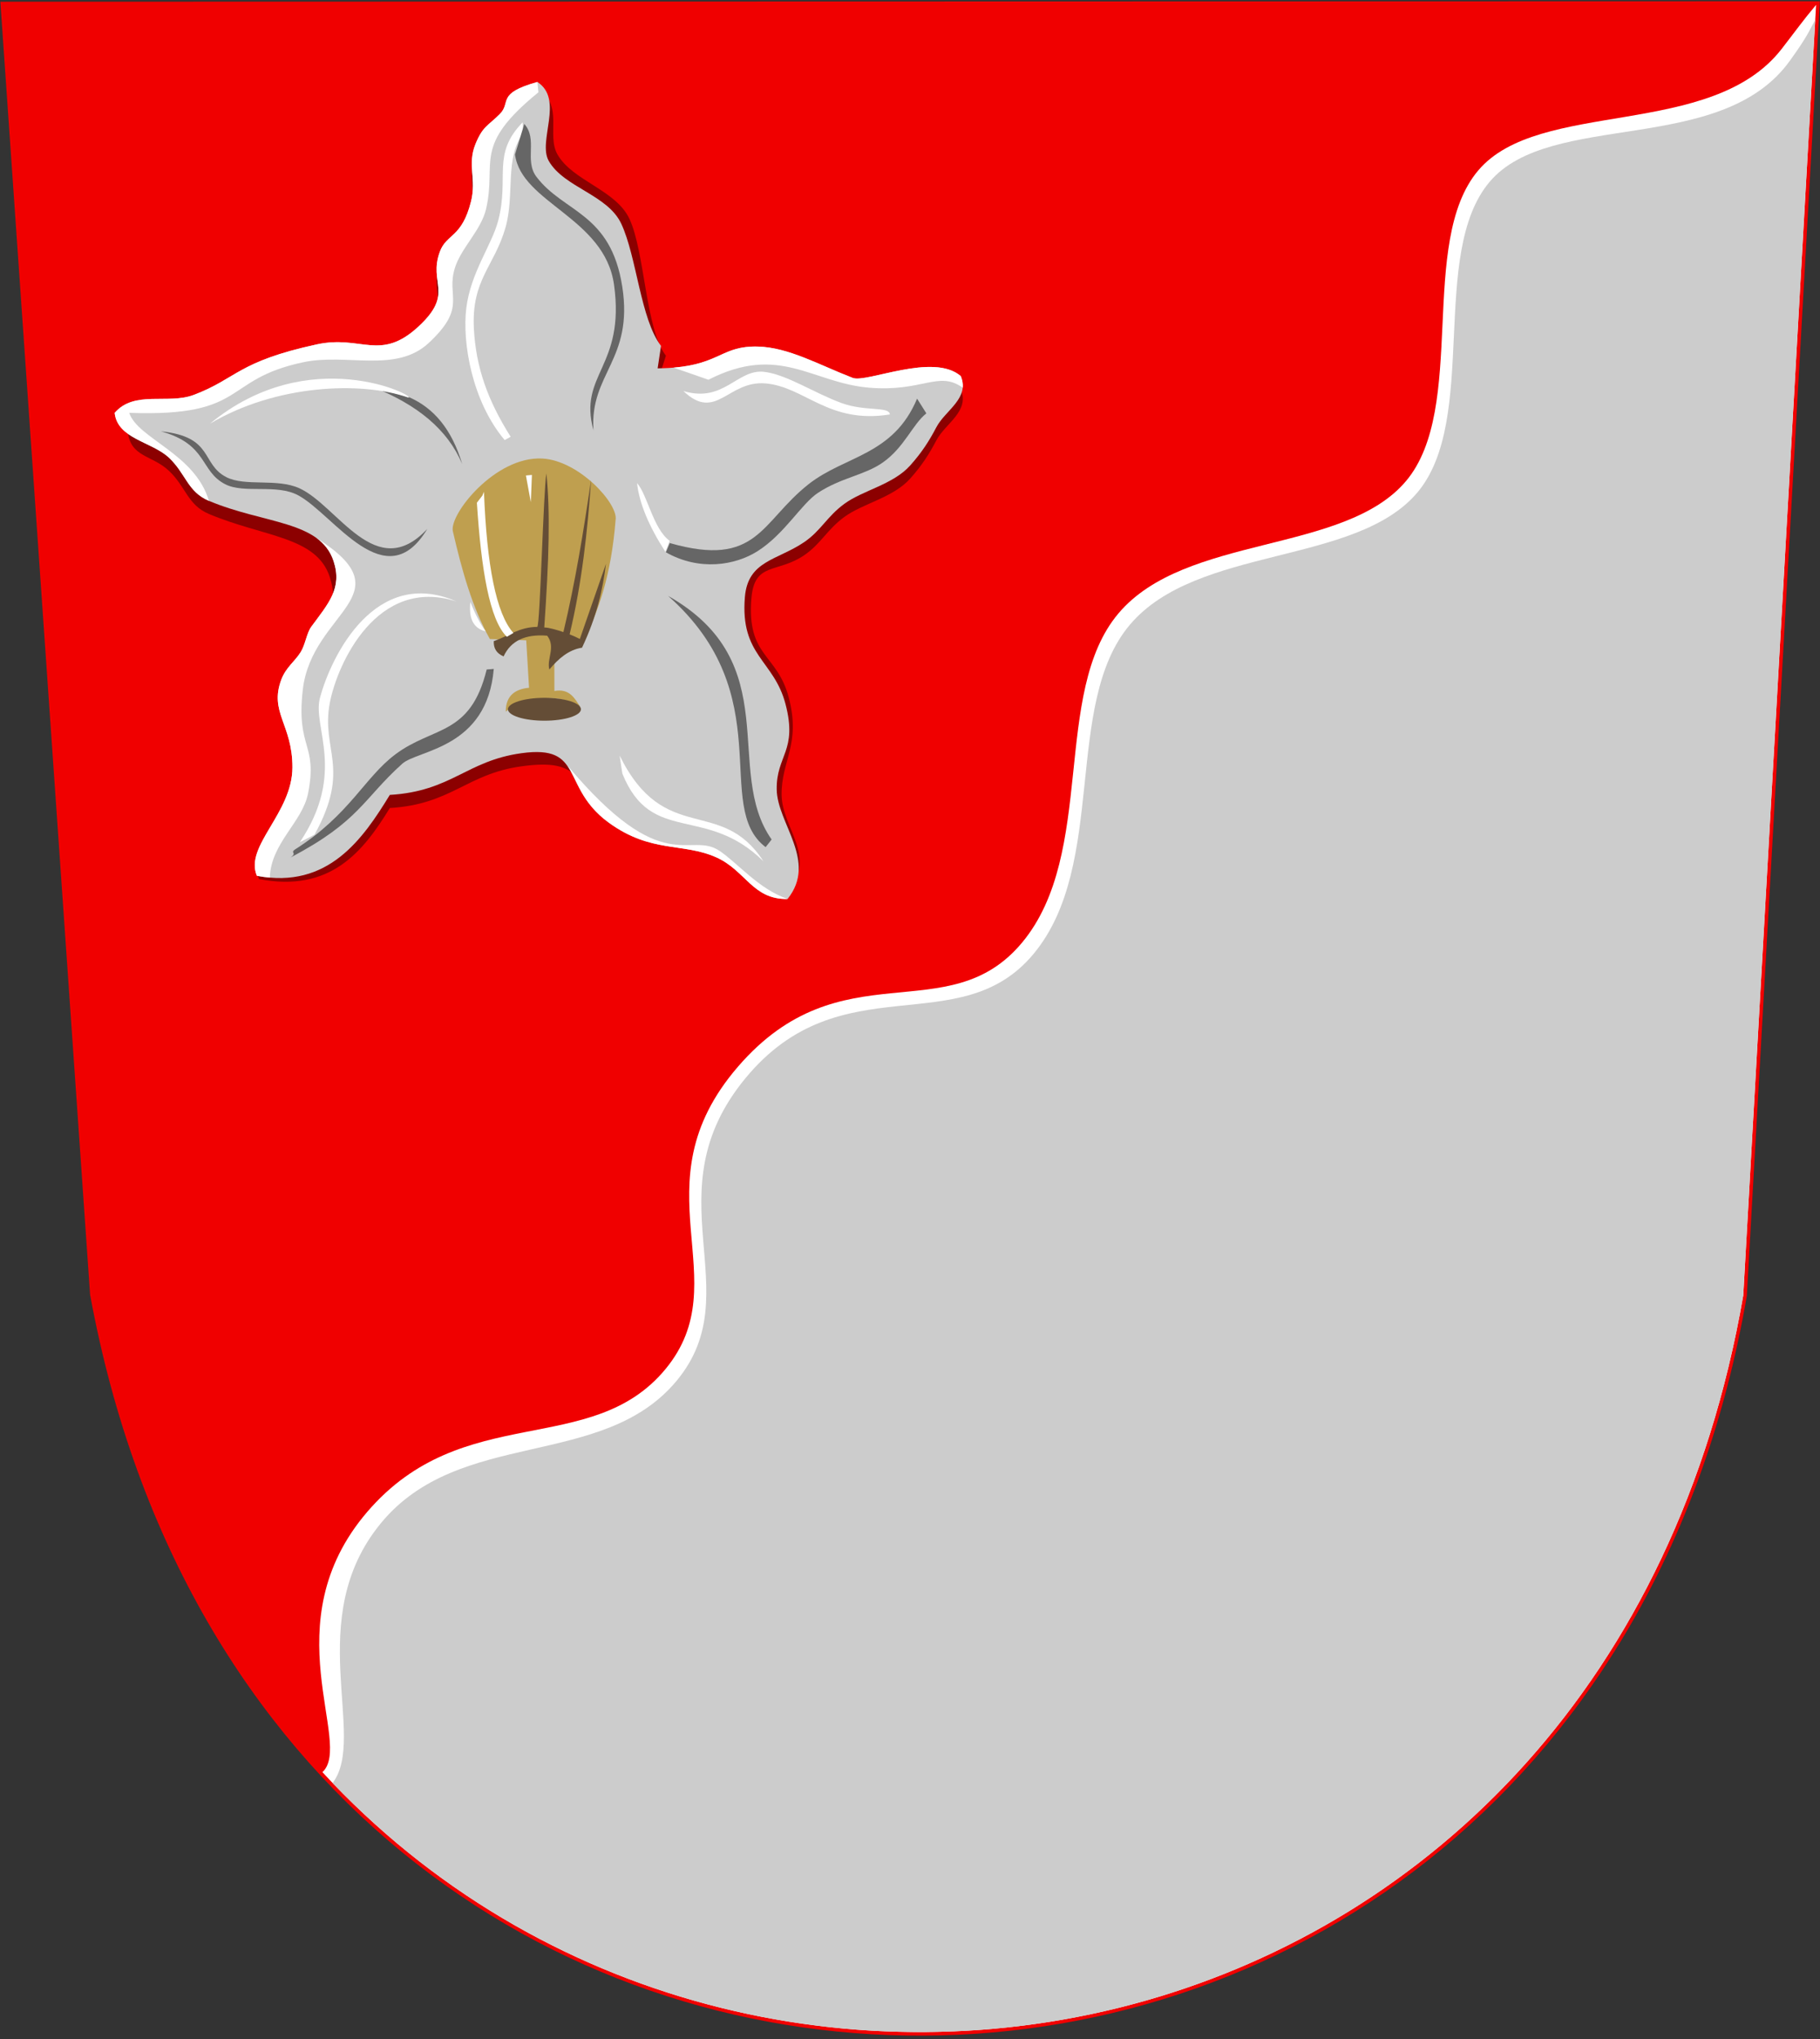 <?xml version="1.0" encoding="UTF-8"?>
<!DOCTYPE svg PUBLIC "-//W3C//DTD SVG 1.1//EN" "http://www.w3.org/Graphics/SVG/1.1/DTD/svg11.dtd">
<!-- Creator: CorelDRAW -->
<svg xmlns="http://www.w3.org/2000/svg" xml:space="preserve" width="500px" height="560px" shape-rendering="geometricPrecision" text-rendering="geometricPrecision" image-rendering="optimizeQuality" fill-rule="evenodd" clip-rule="evenodd"
viewBox="0 0 500 560"
 xmlns:xlink="http://www.w3.org/1999/xlink"
 xmlns:svg="http://www.w3.org/2000/svg"
 version="1.0">
 <rect x="0" y="0" width="500" height="560" fill="#333333" stroke="none"/>
 <g id="Layer_x0020_1">
  <path id="path1937" fill="#F00000" stroke="#F00000" stroke-width="1.984" d="M1.161 1.466l497.765 -0.129 -20.009 354.444c-46.298,267.758 -403.098,271.851 -453.178,-0.314l-24.578 -354.001z"/>
  <path fill="#8C0000" d="M35.089 118.491c5.488,-6.309 11.013,-3.723 18.172,-6.439 11.933,-4.527 11.917,-9.111 33.75,-13.861 12.29,-2.674 17.436,4.865 27.994,-4.939 9.9,-9.194 2.604,-11.743 5.829,-20.515 1.833,-4.984 6.052,-3.754 8.574,-13.839 1.518,-6.069 -1.093,-10.064 1.21,-15.716 2.001,-4.911 3.385,-4.971 6.668,-8.234 3.283,-3.263 -1.075,-7.588 10.348,-10.778 7.406,4.805 2.402,12.796 5.522,18.252 4.173,7.298 16.009,9.67 19.768,17.691 4.245,9.059 4.412,30.34 10.021,37.582l-2.273 7.07c17.206,-0.176 16.691,-6.257 27.535,-5.979 8.459,0.217 16.826,5.041 26.058,8.605 3.801,1.468 22.143,-7.062 29.694,-0.483 2.511,6.125 -4.25,9.346 -6.718,14.037 -1.919,3.649 -3.871,6.782 -7.173,10.479 -4.721,5.287 -12.977,6.804 -18.092,10.543 -4.805,3.512 -6.467,7.436 -11.084,10.555 -7.414,5.009 -13.631,1.751 -14.455,11.768 -1.332,16.186 7.071,15.146 10.259,27.279 3.393,12.914 -2.087,17.351 -1.968,26.725 0.12,9.374 9.944,16.716 1.646,27.113 -9.623,0.211 -9.664,-8.516 -17.761,-12.159 -9.176,-4.129 -16.552,0.284 -28.229,-8.204 -13.417,-9.754 -9.63,-16.999 -27.14,-14.577 -15.141,2.094 -19.153,10.446 -36.153,11.453 -7.366,12.053 -16.339,23.258 -35.919,19.521 -3.477,-8.185 10.347,-15.494 10.363,-28.143 0.015,-11.797 -5.53,-18.248 -2.16,-27.232 1.272,-3.39 1.634,-0.786 3.248,-3.402 1.255,-2.035 1.643,-5.232 2.88,-6.916 4.712,-6.415 7.529,-9.812 5.098,-17.266 -3.647,-11.184 -18.072,-10.944 -33.208,-17.324 -5.886,-2.481 -6.289,-7.432 -10.982,-11.853 -4.693,-4.421 -10.54,-3.635 -11.324,-10.814z"/>
  <path fill="#666666" d="M165.586 205.272c-5.837,-6.186 -7.284,-11.574 -4.34,-16.164l-1.946 -3.742c-6.663,11.576 -2.621,17.113 6.286,19.906z"/>
  <path id="path1937_0" fill="white" d="M498.926 1.337l-20.009 354.444c-36.943,213.656 -271.587,259.432 -390.346,130.931 8.635,-7.848 -13.95,-40.892 12.349,-71.516 26.299,-30.624 61.544,-14.577 81.885,-39.157 20.341,-24.58 -8.4,-50.24 19.924,-83.07 28.324,-32.83 57.74,-9.58 78.119,-34.156 20.379,-24.576 7.995,-68.553 26.428,-90.357 18.434,-21.804 61.967,-16.195 78.96,-36.296 16.993,-20.1 3.168,-65.591 19.874,-85.351 16.706,-19.76 64.033,-8.506 83.345,-33.358 3.621,-4.66 6.015,-8.027 9.471,-12.115z"/>
  <path id="path1937_1" fill="#CCCCCC" d="M498.693 5.468l-19.776 350.313c-36.654,211.986 -267.933,258.706 -387.541,133.911 9.663,-12.662 -8.395,-45.072 13.272,-71.367 21.667,-26.295 60.946,-14.578 81.286,-39.158 20.34,-24.58 -7.358,-51.282 18.881,-83.07 26.239,-31.787 58.783,-9.58 79.162,-34.156 20.379,-24.576 7.995,-68.553 26.428,-90.357 18.434,-21.804 61.967,-16.195 78.96,-36.295 16.994,-20.1 3.169,-65.591 19.874,-85.351 16.706,-19.76 63.558,-6.994 82.446,-33.208 5.136,-7.127 5.182,-8.069 7.007,-11.262z"/>
  <path fill="#CCCCCC" d="M31.497 113.394c5.488,-6.309 14.605,-2.226 21.764,-4.943 11.933,-4.527 11.917,-9.111 33.75,-13.861 12.29,-2.674 17.436,4.865 27.994,-4.939 9.9,-9.194 2.604,-11.743 5.829,-20.515 1.833,-4.984 6.052,-3.754 8.574,-13.839 1.518,-6.069 -1.093,-10.064 1.21,-15.716 2.001,-4.911 3.385,-4.971 6.668,-8.234 3.283,-3.263 -1.075,-5.642 10.348,-8.832 7.406,4.805 0.007,16.238 3.127,21.694 4.173,7.298 16.159,9.221 19.917,17.242 4.245,9.059 5.31,26.299 10.919,33.541l-0.926 6.172c17.206,-0.176 16.691,-6.257 27.535,-5.979 8.459,0.217 16.826,5.041 26.058,8.605 3.801,1.468 22.143,-7.062 29.694,-0.483 2.511,6.125 -4.25,9.346 -6.718,14.037 -1.919,3.649 -3.871,6.782 -7.173,10.479 -4.721,5.287 -12.977,6.804 -18.092,10.543 -4.805,3.512 -6.467,7.436 -11.084,10.555 -7.414,5.009 -15.426,5.043 -16.251,15.06 -1.333,16.187 7.969,17.241 11.157,29.374 3.393,12.914 -2.537,14.058 -2.417,23.432 0.12,9.374 11.291,19.71 2.993,30.106 -9.623,0.211 -11.46,-7.768 -19.557,-11.411 -9.176,-4.129 -17.899,-1.063 -29.576,-9.551 -13.417,-9.754 -6.487,-21.489 -23.996,-19.067 -15.141,2.094 -19.153,10.446 -36.153,11.453 -7.366,12.053 -16.937,25.952 -36.518,22.215 -3.477,-8.185 9.748,-17.14 9.765,-29.79 0.015,-11.798 -6.429,-15.105 -3.058,-24.088 1.272,-3.391 3.729,-4.977 5.344,-7.593 1.255,-2.035 1.643,-5.232 2.88,-6.916 4.713,-6.415 8.577,-10.56 6.146,-18.014 -3.648,-11.184 -19.12,-10.196 -34.256,-16.576 -5.886,-2.481 -6.289,-7.432 -10.982,-11.853 -4.693,-4.421 -14.132,-5.132 -14.916,-12.31z"/>
  <path fill="#BF9F4F" d="M124.421 145.943c2.45,10.637 5.312,20.93 10.162,29.568l9.984 0.356 0.775 13.024c-3.326,0.303 -6.452,1.803 -6.384,6.597 1.983,-2.074 5.762,-3.848 10.14,-3.527 3.732,-0.688 7.365,0.42 10.3,2.127 -1.465,-2.142 -2.83,-5.082 -7.094,-4.317l-0.006 -13.628 7.731 0.276c4.377,-8.344 7.905,-18.492 9.088,-33.625 0.786,-4.395 -10.007,-16.301 -20.106,-16.859 -12.985,-0.718 -25.726,15.462 -24.59,20.008z"/>
  <ellipse fill="#644D36" cx="149.572" cy="194.795" rx="10.028" ry="3.143"/>
  <path fill="#644D36" d="M135.653 176.086c4.058,-1.393 6.968,-3.883 11.956,-3.909 0.775,-0.647 1.658,-37.052 2.498,-42.172 1.078,10.75 0.734,23.187 -0.584,42.328 1.394,0.017 3.786,0.776 5.257,1.264 3.271,-13.71 5.547,-27.751 7.619,-41.861 -0.996,14.163 -2.516,28.326 -5.909,42.488 0.981,0.393 1.717,0.711 2.811,1.263l7.184 -20.654c-0.898,7.084 -2.494,14.368 -6.585,23.049 -3.705,0.572 -6.474,3.017 -8.98,5.987 -0.798,-2.894 1.846,-6.136 -0.599,-9.28 -5.987,-0.499 -9.978,1.397 -11.973,5.687 -1.896,-0.798 -2.794,-2.195 -2.694,-4.191z"/>
  <path fill="white" d="M132.51 136.124l0.449 -1.048c0.761,20.074 3.33,33.457 8.082,38.764l-1.796 1.048c-4.765,-4.638 -7.06,-18.608 -8.232,-36.819l1.497 -1.946z"/>
  <polygon fill="white" points="145.83,137.92 146.129,130.437 144.483,130.587 "/>
  <path fill="white" d="M133.408 173.392c-1.596,-2.295 -2.993,-4.989 -4.191,-8.082 -0.362,3.721 0.244,7.132 4.191,8.082z"/>
  <path fill="#666666" d="M117.393 145.254c-11.456,19.078 -25.525,-3.778 -35.406,-9.185 -5.985,-3.275 -14.926,-0.39 -20.142,-3.089 -6.979,-3.612 -4.709,-10.952 -17.64,-14.516 14.577,1.469 10.96,8.95 17.94,12.562 5.216,2.7 13.944,0.237 20.142,3.089 10.595,4.876 21.01,26.287 35.106,11.139z"/>
  <path fill="#666666" d="M126.972 127.443c-3.94,-9.389 -12.277,-16.355 -24.845,-21.253l10.477 2.993c6.473,2.906 11.487,8.568 14.368,18.26z"/>
  <path fill="white" d="M112.155 109.184c-12.934,-4.552 -36.408,-3.578 -54.48,7.184 27.285,-22.503 56.741,-7.514 54.48,-7.184z"/>
  <path fill="#666666" d="M79.826 235.505c2.004,-1.41 -0.383,-1.186 1.391,-2.316 14.815,-9.431 18.945,-19.661 27.373,-25.988 10.486,-7.872 20.607,-4.985 25.117,-23.332l1.946 -0.15c-1.858,21.93 -20.863,22.194 -25.147,26.043 -10.77,9.676 -11.725,15.785 -30.68,25.743z"/>
  <path fill="white" d="M82.37 231.314c12.851,-19.136 3.39,-31.649 5.524,-39.618 3.218,-12.014 15.422,-36.072 37.431,-26.536 -21.792,-6.949 -32.686,17.189 -34.723,27.897 -2.468,12.976 5.939,17.836 -4.191,36.162l-4.041 2.095z"/>
  <path fill="white" d="M170.226 207.517c12.407,25.074 27.75,10.903 39.513,29.036 -15.889,-15.68 -30.779,-4.326 -38.764,-24.097l-0.748 -4.939z"/>
  <path fill="#666666" d="M183.547 163.663c30.932,27.34 12.023,57.822 26.791,68.998l1.646 -2.095c-13.37,-19.008 4.091,-48.493 -28.437,-66.902z"/>
  <path fill="white" d="M175.016 132.682c0.599,5.488 3.193,11.774 7.783,18.858l1.197 -2.993c-4.565,-3.268 -6.112,-12.647 -8.98,-15.865z"/>
  <path fill="#666666" d="M183.996 149.146l-1.048 2.544c9.207,5.214 19.041,3.59 25.197,-0.327 7.43,-4.728 12.039,-13.031 16.593,-16.02 6.356,-4.172 12.705,-4.798 17.692,-8.254 6.02,-4.172 8.201,-10.474 12.059,-13.564l-2.544 -4.041c-6.534,15.643 -19.814,15.621 -29.813,23.501 -13.18,10.387 -13.963,23.06 -38.137,16.161z"/>
  <path fill="white" d="M244.462 113.824c-0.16,-2.283 -6.724,-0.749 -13.194,-3.103 -7.566,-2.753 -15.163,-7.897 -21.373,-8.601 -7.385,-0.837 -11.03,8.651 -22.158,5.269 9.004,8.582 12.241,-2.98 22.588,-2.085 10.824,0.936 17.284,11.23 34.137,8.521z"/>
  <path fill="white" d="M140.292 119.96c-6.41,-10.159 -9.526,-19.158 -10.099,-29.579 -0.748,-13.601 5.65,-17.226 8.683,-27.907 2.593,-9.133 -0.272,-19.143 4.858,-25.88l-0.15 -2.993c-8.526,8.717 -3.638,14.966 -6.673,26.844 -1.751,6.853 -7.587,14.28 -8.809,24.209 -1.147,9.327 1.521,25.502 10.543,36.204l1.646 -0.898z"/>
  <path fill="#666666" d="M144.034 34.05l-2.544 8.381c1.734,13.329 24.663,17.382 27.203,35.795 3.12,22.615 -9.904,24.53 -5.651,39.937 -1.06,-15.579 11.032,-19.328 7.912,-39.423 -3.161,-20.36 -16.067,-20.284 -23.57,-30.169 -3.41,-4.493 0.425,-10.335 -3.351,-14.523z"/>
  <path fill="white" d="M264.484 106.474c0.092,-0.973 -0.053,-2.019 -0.524,-3.168 -7.55,-6.579 -25.892,1.951 -29.694,0.483 -9.233,-3.564 -17.6,-8.388 -26.058,-8.605 -9.827,-0.252 -10.326,4.719 -23.14,5.784l9.551 3.324c19.545,-9.961 28.392,0.848 44.11,2.18 14.765,1.252 19.051,-4.784 25.755,0.002zm-108.54 103.84c2.642,3.868 3.751,10.132 11.298,15.618 11.677,8.489 20.399,5.422 29.576,9.551 8.097,3.643 9.934,11.622 19.557,11.411 -7.971,-2.715 -13.743,-9.9 -18.711,-13.216 -8.38,-5.593 -15.318,8.038 -41.72,-23.364zm-69.056 -62.593c2.2,1.58 3.851,3.615 4.763,6.411 2.431,7.454 -1.433,11.599 -6.146,18.014 -1.237,1.683 -1.624,4.881 -2.88,6.916 -1.614,2.616 -4.071,4.202 -5.344,7.593 -3.371,8.984 3.073,12.29 3.058,24.088 -0.016,12.65 -13.241,21.605 -9.765,29.79 1.224,0.233 2.408,0.398 3.556,0.499 0.252,-9.42 8.94,-15.235 10.499,-23.114 2.727,-13.786 -3.291,-12.184 -1.454,-28.424 2.458,-21.724 28.765,-25.942 3.712,-41.773zm60.747 -125.207c-11.422,3.19 -7.065,5.569 -10.348,8.832 -3.283,3.263 -4.667,3.323 -6.668,8.234 -2.303,5.652 0.308,9.648 -1.21,15.716 -2.522,10.085 -6.741,8.855 -8.574,13.839 -3.225,8.772 4.071,11.322 -5.829,20.515 -10.558,9.804 -15.704,2.265 -27.994,4.939 -21.832,4.749 -21.817,9.333 -33.75,13.861 -7.159,2.716 -16.277,-1.367 -21.764,4.943 0.784,7.178 10.223,7.889 14.916,12.31 4.693,4.421 5.096,9.373 10.982,11.853 -3.811,-12.987 -19.562,-17.06 -21.893,-24.173 32.784,1.183 25.332,-9.17 47.887,-13.913 11.94,-2.511 25.416,3.117 34.434,-5.314 10.643,-9.951 4.675,-12.581 7.13,-20.522 1.735,-5.611 7.234,-10.361 8.605,-16.329 2.966,-12.914 -3.901,-17.123 14.36,-31.952l-0.282 -2.839z"/>
 </g>
</svg>
